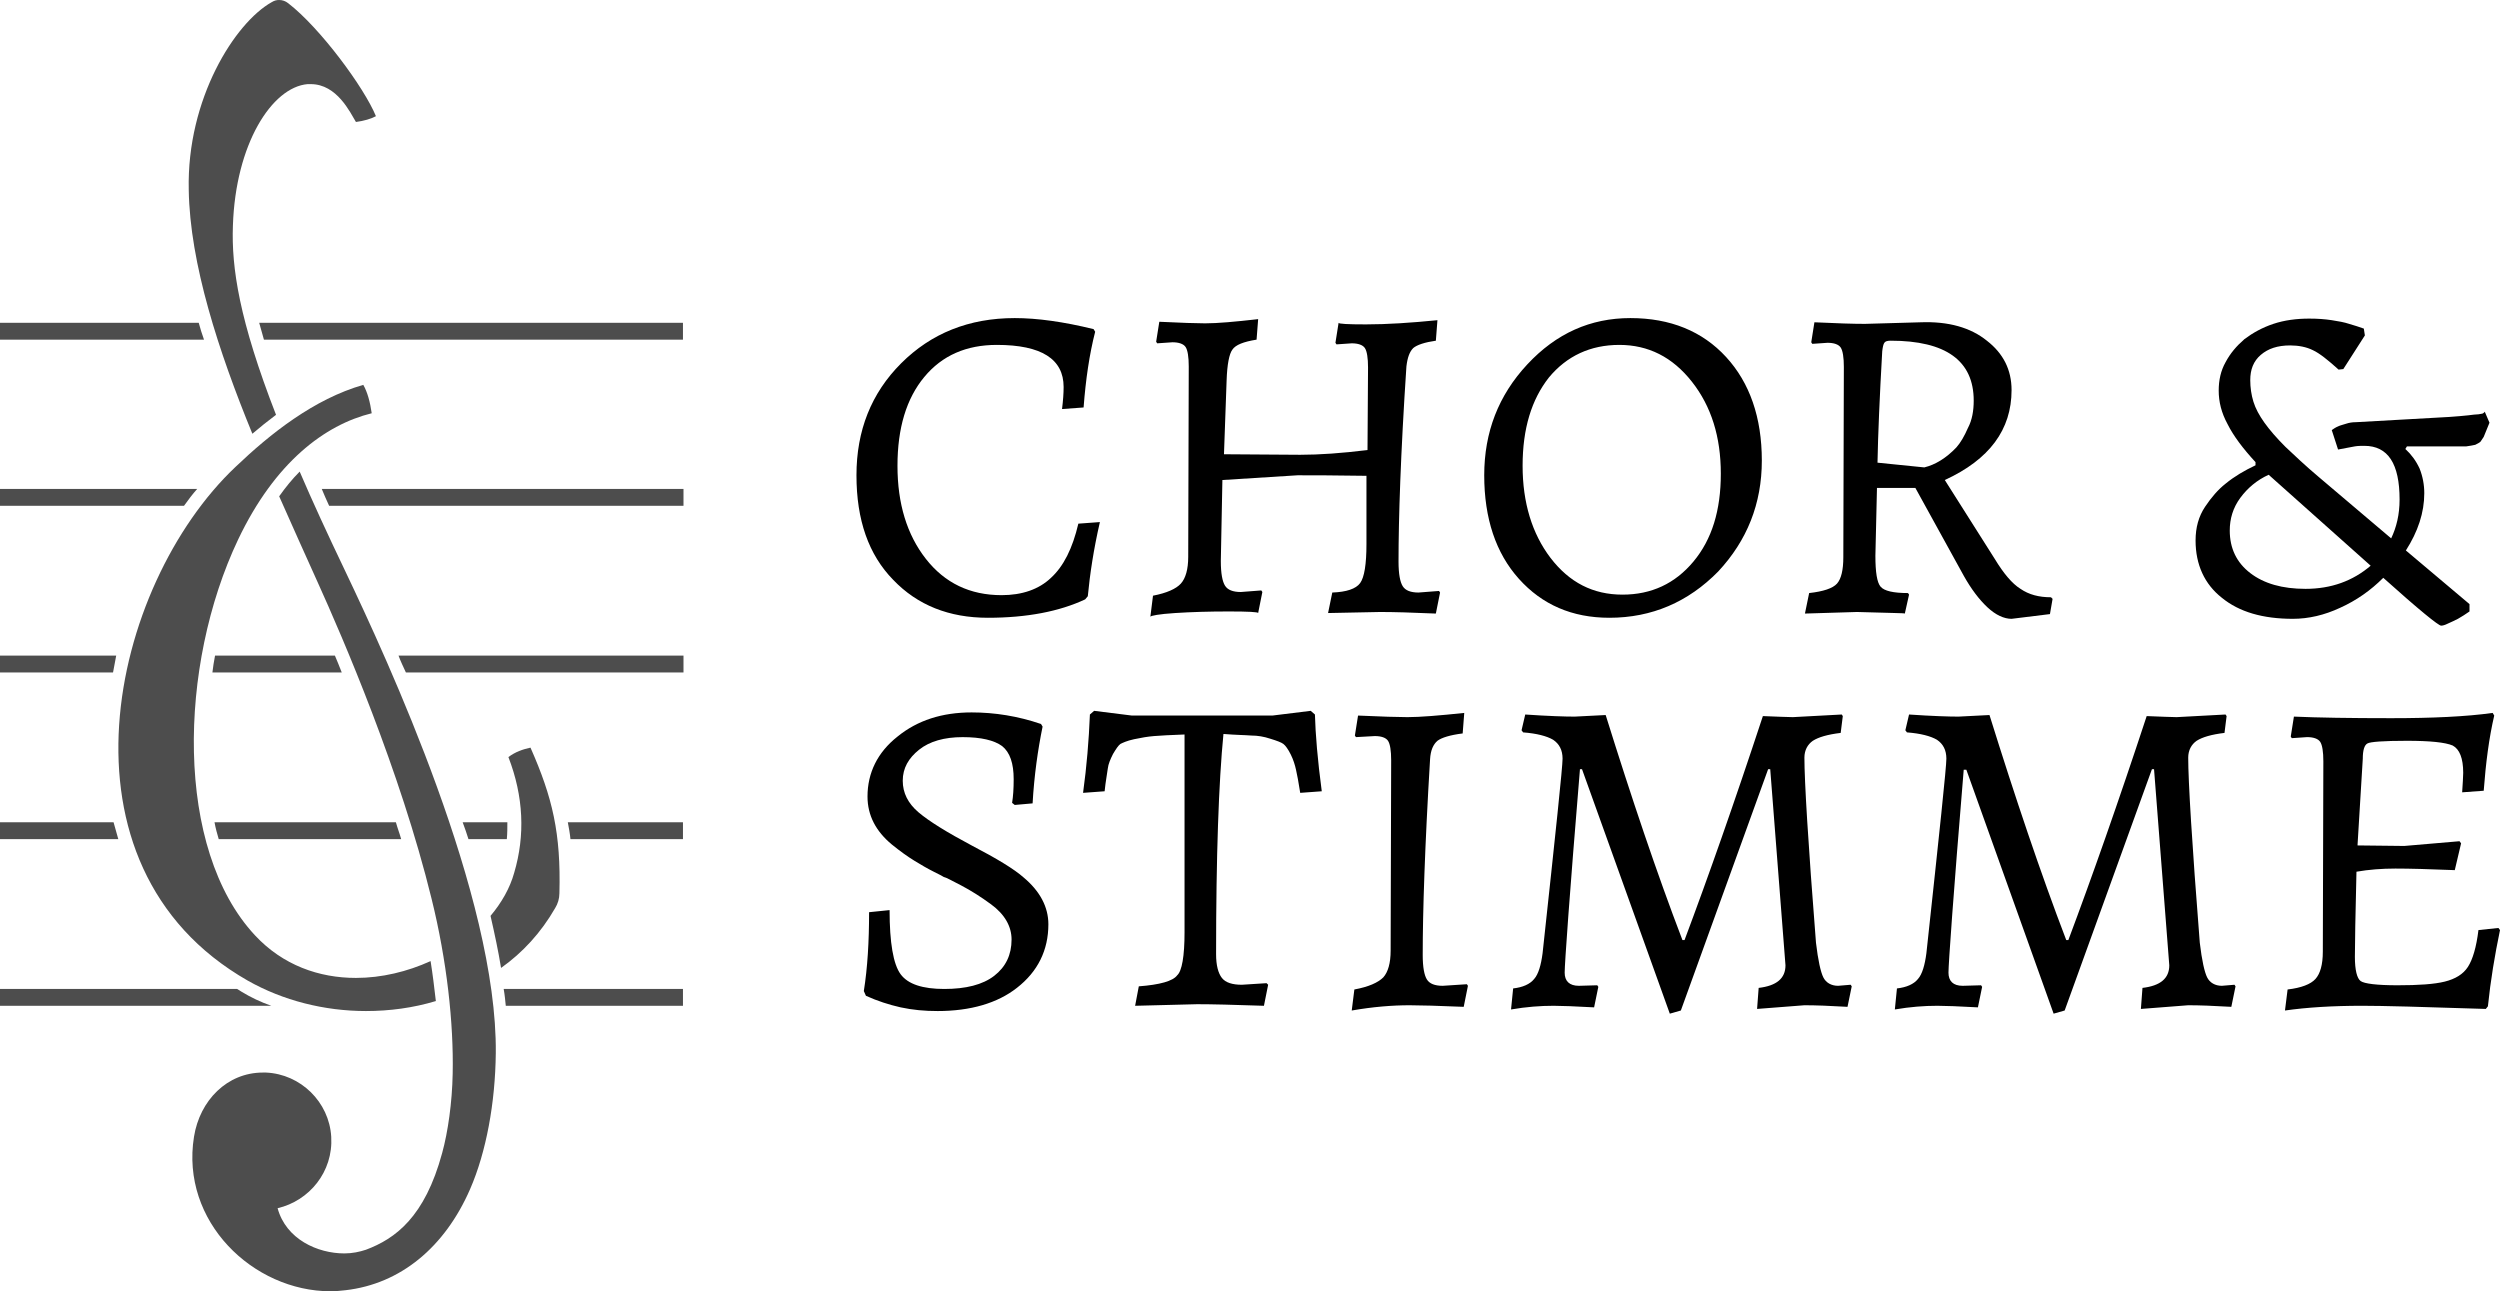 <?xml version="1.0" encoding="UTF-8" standalone="no"?>
<!-- Generator: Adobe Illustrator 26.1.0, SVG Export Plug-In . SVG Version: 6.00 Build 0)  -->

<svg
   version="1.1"
   id="Chor__x26__Stimme"
   x="0px"
   y="0px"
   width="475.5"
   height="245.6"
   viewBox="0 0 475.5 245.6"
   xml:space="preserve"
   xmlns="http://www.w3.org/2000/svg"
   xmlns:svg="http://www.w3.org/2000/svg"><defs
   id="defs30" />
<g
   id="Stimme"
   transform="translate(-174,-154.9)">
	<path
   d="m 352.3,347.2 c -2.4,0 -4.7,-0.2 -7,-0.7 -2.2,-0.5 -4.4,-1.2 -6.6,-2.2 l -0.4,-0.9 c 0.7,-4.4 1,-9.4 1,-15 l 3.9,-0.4 c 0,6.2 0.7,10.3 2.1,12.2 1.4,1.9 4.2,2.8 8.3,2.8 4.1,0 7.3,-0.8 9.5,-2.5 2.2,-1.7 3.3,-4 3.3,-6.9 0,-2.5 -1.3,-4.8 -3.9,-6.7 -1.9,-1.4 -3.8,-2.6 -5.7,-3.6 -1.9,-1 -2.9,-1.5 -3,-1.5 -0.1,0 -0.2,-0.1 -0.3,-0.1 -0.1,-0.1 -0.7,-0.4 -1.9,-1 -1.2,-0.6 -2.4,-1.3 -3.7,-2.1 -1.3,-0.8 -2.7,-1.8 -4.3,-3.1 -3,-2.5 -4.6,-5.5 -4.6,-9.1 0,-4.5 1.9,-8.4 5.7,-11.4 3.8,-3.1 8.5,-4.6 14.1,-4.6 4.4,0 8.8,0.7 13.2,2.2 l 0.3,0.5 c -0.9,4.4 -1.6,9.3 -1.9,14.6 l -3.4,0.3 -0.5,-0.4 c 0.2,-1.2 0.3,-2.7 0.3,-4.5 0,-3 -0.7,-5.1 -2.2,-6.3 -1.5,-1.1 -4,-1.7 -7.5,-1.7 -3.5,0 -6.3,0.8 -8.3,2.4 -2,1.6 -3.1,3.5 -3.1,5.9 0,2.3 1,4.3 3,6 2,1.7 5.4,3.8 10.1,6.3 4.8,2.5 8.1,4.5 9.9,6.1 3.1,2.6 4.7,5.6 4.7,8.9 0,4.9 -2,9 -6,12.1 -3.7,2.9 -8.8,4.4 -15.1,4.4 z"
   id="path2" />
	<path
   d="m 399.3,332.2 v -37.6 c -2.7,0.1 -4.6,0.2 -5.8,0.3 -1.2,0.1 -2.4,0.3 -3.8,0.6 -1.4,0.3 -2.2,0.7 -2.6,0.9 -0.4,0.3 -0.8,0.9 -1.4,1.9 -0.5,1 -0.9,1.9 -1,2.8 -0.1,0.9 -0.4,2.3 -0.6,4.3 l -4.1,0.3 c 0.7,-5.1 1.1,-10 1.3,-14.9 l 0.8,-0.7 7.2,0.9 H 416 l 7.3,-0.9 0.8,0.7 c 0.1,3.7 0.5,8.6 1.3,14.6 l -4.1,0.3 c -0.3,-2 -0.6,-3.5 -0.8,-4.4 -0.2,-0.9 -0.5,-1.9 -1,-2.9 -0.5,-1 -1,-1.7 -1.4,-2 -0.4,-0.3 -1.2,-0.6 -2.5,-1 -1.2,-0.4 -2.4,-0.6 -3.6,-0.6 -1.2,-0.1 -2.9,-0.1 -5.3,-0.3 -0.9,9.2 -1.4,23.2 -1.4,41.9 0,2.1 0.4,3.6 1.1,4.5 0.7,0.9 2,1.3 3.8,1.3 l 4.7,-0.3 0.3,0.3 -0.8,4 c -5.8,-0.2 -10,-0.3 -12.7,-0.3 l -11.8,0.3 0.7,-3.7 c 4,-0.3 6.5,-1 7.3,-2.1 0.9,-0.8 1.4,-3.6 1.4,-8.2 z"
   id="path4" />
	<path
   d="m 444.6,336.5 c 0,2.4 0.3,3.9 0.8,4.7 0.5,0.8 1.5,1.2 3,1.2 l 4.6,-0.3 0.2,0.3 -0.8,4 c -4.8,-0.2 -8.3,-0.3 -10.3,-0.3 -3.3,0 -7,0.3 -11,1 l 0.5,-4 c 2.7,-0.5 4.5,-1.3 5.5,-2.3 0.9,-1 1.4,-2.7 1.4,-5.1 l 0.1,-36.2 c 0,-1.8 -0.2,-3.1 -0.6,-3.7 -0.4,-0.6 -1.3,-0.9 -2.5,-0.9 l -3.6,0.2 -0.2,-0.3 0.6,-3.8 c 4.5,0.2 7.6,0.3 9.4,0.3 2.4,0 6,-0.3 10.8,-0.8 l -0.3,3.9 c -2.4,0.3 -4,0.8 -4.8,1.4 -0.8,0.7 -1.3,1.8 -1.4,3.5 -1,16.6 -1.4,29.1 -1.4,37.2 z"
   id="path6" />
	<path
   d="m 474.5,301.3 c -2,24.1 -2.9,37 -2.9,38.6 0,1.6 0.9,2.5 2.7,2.5 l 3.5,-0.1 0.2,0.3 -0.8,3.9 c -3.7,-0.2 -6.2,-0.3 -7.7,-0.3 -2.5,0 -5.2,0.2 -8.1,0.7 l 0.4,-4 c 1.8,-0.2 3.2,-0.8 4,-1.8 0.8,-0.9 1.3,-2.6 1.6,-4.9 2.5,-23.1 3.8,-35.4 3.8,-37 0,-1.6 -0.6,-2.8 -1.8,-3.6 -1.2,-0.7 -3.1,-1.2 -5.7,-1.4 l -0.3,-0.4 0.7,-3 c 4.4,0.3 7.6,0.4 9.4,0.4 l 5.9,-0.3 c 4.9,15.7 9.7,30 14.6,42.8 h 0.4 c 4.5,-12 9.5,-26.2 14.9,-42.6 2.8,0.1 4.7,0.2 5.7,0.2 l 9.3,-0.5 0.2,0.3 -0.4,3.2 c -2.5,0.3 -4.2,0.8 -5.3,1.5 -1,0.7 -1.6,1.8 -1.6,3.2 0,4.4 0.7,16.2 2.2,35.2 0.4,3.4 0.9,5.6 1.4,6.6 0.5,1 1.5,1.6 2.8,1.6 l 2.4,-0.2 0.2,0.3 -0.8,3.9 c -3.4,-0.2 -6.1,-0.3 -8.2,-0.3 l -9,0.7 0.3,-4 c 3.4,-0.4 5.1,-1.8 5.1,-4.3 l -2.9,-37.3 h -0.4 l -16.6,45.9 -2.1,0.6 -16.7,-46.5 h -0.4 z"
   id="path8" />
	<path
   d="m 547.5,301.3 c -2,24.1 -2.9,37 -2.9,38.6 0,1.6 0.9,2.5 2.7,2.5 l 3.5,-0.1 0.2,0.3 -0.8,3.9 c -3.7,-0.2 -6.2,-0.3 -7.7,-0.3 -2.5,0 -5.2,0.2 -8.1,0.7 l 0.4,-4 c 1.8,-0.2 3.2,-0.8 4,-1.8 0.8,-0.9 1.3,-2.6 1.6,-4.9 2.5,-23.1 3.8,-35.4 3.8,-37 0,-1.6 -0.6,-2.8 -1.8,-3.6 -1.2,-0.7 -3.1,-1.2 -5.7,-1.4 l -0.3,-0.4 0.7,-3 c 4.4,0.3 7.6,0.4 9.4,0.4 l 5.9,-0.3 c 4.9,15.7 9.7,30 14.6,42.8 h 0.4 c 4.5,-12 9.5,-26.2 14.9,-42.6 2.8,0.1 4.7,0.2 5.7,0.2 l 9.3,-0.5 0.2,0.3 -0.4,3.2 c -2.5,0.3 -4.2,0.8 -5.3,1.5 -1,0.7 -1.6,1.8 -1.6,3.2 0,4.4 0.7,16.2 2.2,35.2 0.4,3.4 0.9,5.6 1.4,6.6 0.5,1 1.5,1.6 2.8,1.6 l 2.4,-0.2 0.2,0.3 -0.8,3.9 c -3.4,-0.2 -6.1,-0.3 -8.2,-0.3 l -9,0.7 0.3,-4 c 3.4,-0.4 5.1,-1.8 5.1,-4.3 l -2.9,-37.3 h -0.4 l -16.6,45.9 -2.1,0.6 -16.6,-46.4 z"
   id="path10" />
	<path
   d="m 622.4,315.7 8.9,0.1 10.5,-0.9 0.3,0.4 -1.2,5.1 c -4.9,-0.2 -8.7,-0.3 -11.3,-0.3 -2.6,0 -5.1,0.2 -7.4,0.6 -0.2,8.3 -0.3,13.7 -0.3,16.2 0,2.5 0.4,4.1 1.1,4.6 0.7,0.5 3.1,0.8 7,0.8 4,0 7,-0.2 9,-0.7 2,-0.5 3.5,-1.4 4.4,-2.8 0.9,-1.4 1.6,-3.7 2,-7 l 3.8,-0.4 0.3,0.4 c -1,4.8 -1.8,9.6 -2.3,14.5 l -0.4,0.5 c -12,-0.4 -19.8,-0.6 -23.5,-0.6 -5.6,0 -10.5,0.3 -14.7,0.9 l 0.5,-4 c 2.6,-0.3 4.4,-1 5.3,-2 0.9,-1 1.4,-2.7 1.4,-5.2 l 0.1,-36.2 c 0,-1.8 -0.2,-3.1 -0.6,-3.7 -0.4,-0.6 -1.3,-0.9 -2.5,-0.9 l -2.9,0.2 -0.2,-0.3 0.6,-3.8 c 4.5,0.2 10.7,0.3 18.5,0.3 7.8,0 14.3,-0.3 19.3,-1 l 0.3,0.5 c -1,4.3 -1.6,9 -2,14.3 l -4.1,0.3 c 0.1,-1.7 0.2,-2.9 0.2,-3.7 0,-2.8 -0.7,-4.5 -2,-5.2 -1.4,-0.6 -4.3,-0.9 -8.7,-0.9 -4.5,0 -7,0.2 -7.5,0.5 -0.6,0.3 -0.9,1.3 -0.9,2.9 z"
   id="path12" />
</g>
<path
   id="_x26_"
   d="m 454.8,102.4 c 1,-2.1 1.6,-4.5 1.6,-7.4 0,-6.8 -2.2,-10.2 -6.7,-10.2 -0.6,0 -1.2,0 -1.8,0.1 -0.6,0.1 -1.1,0.2 -1.6,0.3 -0.6,0.1 -1.1,0.2 -1.6,0.3 l -1.2,-3.7 c 0.3,-0.2 0.7,-0.5 1.2,-0.7 0.4,-0.2 0.9,-0.3 1.5,-0.5 0.6,-0.2 1.2,-0.3 1.9,-0.3 l 17.8,-1 c 1.4,-0.1 2.6,-0.2 3.5,-0.3 0.9,-0.1 1.5,-0.2 2,-0.2 0.5,-0.1 0.8,-0.1 0.9,-0.2 0.1,-0.1 0.2,-0.1 0.3,-0.3 l 0.9,2.1 -1.1,2.7 c -0.2,0.3 -0.4,0.6 -0.6,0.9 -0.2,0.2 -0.6,0.4 -1,0.6 -0.4,0.1 -1,0.2 -1.7,0.3 -0.7,0 -1.6,0 -2.7,0 h -8.6 l -0.3,0.5 c 1.1,1 2,2.2 2.7,3.7 0.6,1.5 0.9,3.1 0.9,4.7 0,3.7 -1.2,7.3 -3.5,10.9 l 12.1,10.2 v 1.4 c -0.7,0.5 -1.5,1 -2.2,1.4 -0.6,0.3 -1.2,0.6 -1.9,0.9 -0.6,0.3 -1,0.4 -1.3,0.4 -0.5,0 -4.2,-3 -11,-9.1 -2.4,2.4 -5.1,4.3 -8.2,5.7 -3,1.4 -6,2.1 -9,2.1 -5.7,0 -10.2,-1.3 -13.5,-4 -3.3,-2.6 -5,-6.3 -5,-10.9 0,-2.5 0.6,-4.6 1.8,-6.4 1.2,-1.8 2.5,-3.3 3.9,-4.4 1.7,-1.4 3.6,-2.5 5.7,-3.5 v -0.6 c -2.4,-2.6 -4.2,-5 -5.3,-7.2 -1.2,-2.2 -1.7,-4.3 -1.7,-6.4 0,-2 0.4,-3.8 1.3,-5.4 0.9,-1.7 2.1,-3.1 3.6,-4.4 1.6,-1.2 3.4,-2.2 5.5,-2.9 2.1,-0.7 4.4,-1 6.8,-1 1.6,0 3,0.1 4.3,0.3 1.3,0.2 2.4,0.4 3.3,0.7 1,0.3 2,0.6 2.8,0.9 l 0.2,1.3 -4.1,6.4 -0.9,0.1 c -2,-1.8 -3.6,-3.1 -4.9,-3.7 -1.2,-0.6 -2.7,-0.9 -4.3,-0.9 -2.4,0 -4.2,0.6 -5.6,1.8 -1.4,1.2 -2,2.8 -2,4.8 0,1.4 0.2,2.8 0.6,4.1 0.4,1.3 1.1,2.6 2.1,4 1,1.4 2.3,2.9 4,4.6 1.7,1.6 3.8,3.6 6.3,5.7 z M 431.5,90.3 c -2.2,1 -4,2.5 -5.4,4.4 -1.4,1.9 -2,4 -2,6.2 0,3.4 1.3,6.1 3.9,8.1 2.6,2 6.1,3 10.5,3 4.9,0 9,-1.5 12.4,-4.4 z" />
<g
   id="Chor"
   transform="translate(-174,-154.9)">
	<path
   d="m 380.4,268.9 c -4.9,2.3 -11.1,3.5 -18.5,3.5 -7.4,0 -13.4,-2.4 -18,-7.2 -4.7,-4.8 -7,-11.4 -7,-19.9 0,-8.5 2.8,-15.6 8.5,-21.3 5.7,-5.7 12.9,-8.6 21.6,-8.6 4.3,0 9.3,0.7 15,2.1 l 0.3,0.5 c -1.1,4.3 -1.8,9.1 -2.2,14.4 l -4.1,0.3 c 0.2,-1.6 0.3,-3 0.3,-4.2 0,-5.3 -4.2,-8 -12.7,-8 -5.8,0 -10.4,2 -13.8,6.1 -3.4,4.1 -5.1,9.7 -5.1,16.9 0,7.2 1.8,13.1 5.4,17.7 3.6,4.6 8.4,6.9 14.4,6.9 3.9,0 7.1,-1.1 9.4,-3.3 2.4,-2.2 4.1,-5.6 5.2,-10.3 l 4.1,-0.3 c -1.2,5.2 -1.9,9.9 -2.3,14.1 z"
   id="path16" />
	<path
   d="m 440,261.7 c 0,2.4 0.3,3.9 0.8,4.7 0.5,0.8 1.5,1.2 3,1.2 l 3.9,-0.3 0.2,0.3 -0.8,4 c -4.5,-0.2 -8.1,-0.3 -10.6,-0.3 l -9.9,0.2 0.8,-3.9 c 2.7,-0.1 4.5,-0.7 5.3,-1.8 0.8,-1.1 1.2,-3.6 1.2,-7.4 v -13 c -6.1,-0.1 -10.5,-0.1 -13.1,-0.1 l -14.3,0.9 -0.3,15.4 c 0,2.4 0.3,3.9 0.8,4.7 0.5,0.8 1.5,1.2 3,1.2 l 3.9,-0.3 0.2,0.3 -0.8,4 c 0,-0.2 -1.9,-0.3 -5.6,-0.3 -3.7,0 -7.1,0.1 -10.2,0.3 -3.1,0.2 -4.6,0.5 -4.7,0.7 l 0.5,-4 c 2.6,-0.5 4.4,-1.3 5.3,-2.3 0.9,-1 1.4,-2.7 1.4,-5.1 l 0.1,-36.2 c 0,-1.8 -0.2,-3.1 -0.6,-3.7 -0.4,-0.6 -1.3,-0.9 -2.5,-0.9 l -2.9,0.2 -0.2,-0.3 0.6,-3.8 c 4.2,0.2 7.1,0.3 8.7,0.3 2.4,0 5.7,-0.3 10.1,-0.8 l -0.3,3.9 c -2.5,0.4 -4,1 -4.6,1.9 -0.6,0.8 -1,2.8 -1.1,5.9 l -0.5,14 14.5,0.1 c 3.7,0 7.9,-0.3 12.8,-0.9 l 0.1,-15.7 c 0,-1.8 -0.2,-3.1 -0.6,-3.7 -0.4,-0.6 -1.3,-0.9 -2.5,-0.9 l -2.9,0.2 -0.2,-0.3 0.6,-3.8 c 0,0.2 1.7,0.3 5.2,0.3 4,0 8.6,-0.3 13.6,-0.8 l -0.3,3.9 c -2.1,0.3 -3.6,0.8 -4.3,1.4 -0.7,0.7 -1.1,1.8 -1.3,3.5 -1.1,16.6 -1.5,29 -1.5,37.1 z"
   id="path18" />
	<path
   d="m 480.1,272.4 c -7.1,0 -12.8,-2.5 -17.2,-7.4 -4.4,-4.9 -6.6,-11.5 -6.6,-19.7 0,-8.2 2.7,-15.2 8.2,-21.1 5.5,-5.9 12,-8.8 19.6,-8.8 7.6,0 13.7,2.5 18.2,7.4 4.5,4.9 6.8,11.5 6.8,19.7 0,8.2 -2.8,15.2 -8.3,21.1 -5.7,5.8 -12.6,8.8 -20.7,8.8 z m -16.5,-28.9 c 0,7 1.8,12.9 5.3,17.5 3.6,4.7 8.1,7 13.7,7 5.5,0 10,-2.1 13.5,-6.3 3.5,-4.2 5.2,-9.7 5.2,-16.7 0,-7 -1.8,-12.8 -5.5,-17.5 -3.7,-4.7 -8.3,-7 -13.8,-7 -5.5,0 -10,2.1 -13.4,6.2 -3.3,4.2 -5,9.7 -5,16.8 z"
   id="path20" />
	<path
   d="m 551.9,219.7 c 3.1,2.4 4.7,5.5 4.7,9.4 0,7.5 -4.2,13.2 -12.7,17.1 l 9.5,15 c 1.7,2.8 3.3,4.7 4.9,5.7 1.6,1.1 3.5,1.6 5.8,1.6 l 0.3,0.3 -0.5,2.9 -7.3,0.9 c -1.4,0 -3,-0.7 -4.6,-2.2 -1.6,-1.5 -3.1,-3.5 -4.5,-6 l -9.2,-16.7 H 531 l -0.3,12.9 c 0,3.1 0.3,5.1 1,5.9 0.7,0.8 2.4,1.2 5.2,1.2 l 0.2,0.3 -0.8,3.6 c 0,-0.1 -3,-0.1 -9.1,-0.3 l -9.9,0.3 0.8,-3.9 c 2.7,-0.3 4.5,-0.9 5.3,-1.8 0.8,-0.9 1.2,-2.6 1.2,-5 l 0.1,-36.2 c 0,-1.8 -0.2,-3.1 -0.6,-3.7 -0.4,-0.6 -1.3,-0.9 -2.5,-0.9 l -2.9,0.2 -0.2,-0.3 0.6,-3.8 c 4.2,0.2 7.4,0.3 9.6,0.3 l 10.6,-0.3 c 5.3,-0.2 9.5,1 12.6,3.5 z m -2.5,11.4 c 0,-7.6 -5.3,-11.4 -15.8,-11.4 -0.6,0 -1,0.1 -1.2,0.4 -0.2,0.3 -0.3,0.8 -0.4,1.6 -0.5,8.8 -0.8,15.9 -0.9,21.2 l 8.9,0.9 c 2.1,-0.5 4.2,-1.8 6.1,-3.8 0.8,-0.9 1.5,-2.1 2.2,-3.7 0.8,-1.5 1.1,-3.3 1.1,-5.2 z"
   id="path22" />
</g>
<path
   id="Linien"
   d="M 38.8,64.6 H 0 v -3.2 h 37.8 c 0.3,1.1 0.6,2.1 1,3.2 z M 37.5,93 H 0 v 3.2 H 35 C 35.8,95.1 36.6,94 37.5,93 Z M 22.1,124.7 H 0 v 3.2 h 21.5 c 0.2,-1 0.4,-2.1 0.6,-3.2 z m 18.7,31.7 c 0.2,1.1 0.5,2.2 0.8,3.2 h 34.7 c -0.3,-1.1 -0.7,-2.1 -1,-3.2 z m 48.3,3.2 h 7.3 c 0.1,-1.1 0.1,-2.2 0.1,-3.2 H 88 c 0.4,1.1 0.8,2.2 1.1,3.2 z M 21.6,156.4 H 0 v 3.2 h 22.5 c -0.3,-1 -0.6,-2.1 -0.9,-3.2 z m 19.3,-31.7 c -0.2,1.1 -0.4,2.2 -0.5,3.2 H 65 c -0.4,-1.1 -0.9,-2.2 -1.3,-3.2 z m 5,63.9 c -0.3,-0.2 -0.5,-0.3 -0.8,-0.5 H 0 v 3.2 h 51.6 c -2,-0.7 -3.9,-1.6 -5.7,-2.7 z M 49.3,61.4 c 0.3,1 0.6,2.1 0.9,3.2 h 79.7 v -3.2 z m 27.9,66.5 H 130 v -3.2 H 75.8 c 0.4,1.1 0.9,2.1 1.4,3.2 z M 62.6,96.2 H 130 V 93 H 61.2 c 0.4,1 0.9,2.1 1.4,3.2 z m 33.6,95.1 h 33.7 v -3.2 H 95.8 c 0.2,1.1 0.3,2.2 0.4,3.2 z m 12.3,-31.7 h 21.4 v -3.2 H 108 c 0.2,1.1 0.4,2.1 0.5,3.2 z"
   style="fill:#4d4d4d;fill-opacity:1" />
<path
   id="Logo"
   d="m 106.4,169.9 c 0,1 -0.3,2 -0.8,2.8 -2.7,4.7 -6.2,8.5 -10.3,11.4 -0.5,-3.1 -1.2,-6.4 -2,-9.9 2.1,-2.5 3.7,-5.3 4.5,-8.2 2.1,-7.1 1.8,-14.5 -1.1,-22 1.3,-1 2.8,-1.5 4.2,-1.8 4.2,9.5 5.8,16.3 5.5,27.7 z m -24.5,12.9 c -4.4,2 -9.3,3.2 -14.2,3.2 -7,0 -13.9,-2.4 -19.2,-8.1 -15.3,-16.4 -14.6,-51.3 -3.2,-75.3 7,-14.7 16.5,-21.8 25.4,-24 -0.3,-2.1 -0.8,-4 -1.6,-5.4 -9.4,2.7 -17.7,9.3 -24.3,15.6 -23.8,22.5 -36,75.8 2.3,97.7 6.7,3.8 14.6,5.8 22.5,5.8 4.5,0 9,-0.6 13.3,-1.9 -0.3,-2.6 -0.6,-5.1 -1,-7.6 z M 48,82.5 c 1.4,-1.2 2.9,-2.4 4.5,-3.6 -7,-18 -8.5,-28 -8.2,-36 0.5,-15.5 7.4,-26.3 14.2,-26.9 0.2,0 0.4,0 0.6,0 5,0 7.5,5.4 8.6,7.2 1.5,-0.2 2.9,-0.6 3.8,-1.1 C 69.3,16.7 60.9,5.3 54.8,0.6 54.3,0.2 53.7,0 53.1,0 c -0.5,0 -0.9,0.1 -1.4,0.4 -7,3.9 -16.2,18.4 -15.8,35.7 0.2,14 5.7,30.8 12.1,46.4 z m 17.7,26.2 c -3.4,-7.1 -6.3,-13.4 -8.7,-19 -1.4,1.4 -2.7,3 -3.9,4.7 2.6,5.9 5.1,11.4 7.3,16.3 4.8,10.6 15.7,35.8 21.7,60.3 2.9,11.7 4.2,23.7 4,33.2 -0.1,5.5 -0.9,11.1 -2,15.1 -3.3,12.2 -8.9,16.3 -14.5,18.4 -1.2,0.4 -2.6,0.7 -4.1,0.7 -5.1,0 -11.1,-2.7 -12.7,-8.6 6,-1.4 10.6,-6.9 10.2,-13.6 -0.4,-6.6 -5.8,-11.9 -12.4,-12.2 -0.2,0 -0.4,0 -0.6,0 -6.8,0 -12,5.3 -13.1,12.2 -2.6,16.1 11.2,29.4 26,29.4 0.9,0 1.9,-0.1 2.8,-0.2 10.5,-1.2 18.9,-8.2 23.7,-19.2 3.1,-7.1 4.8,-16.5 4.9,-25.9 0.3,-29.7 -20.6,-74.8 -28.6,-91.6 z"
   style="fill:#4d4d4d;fill-opacity:1" />
</svg>
